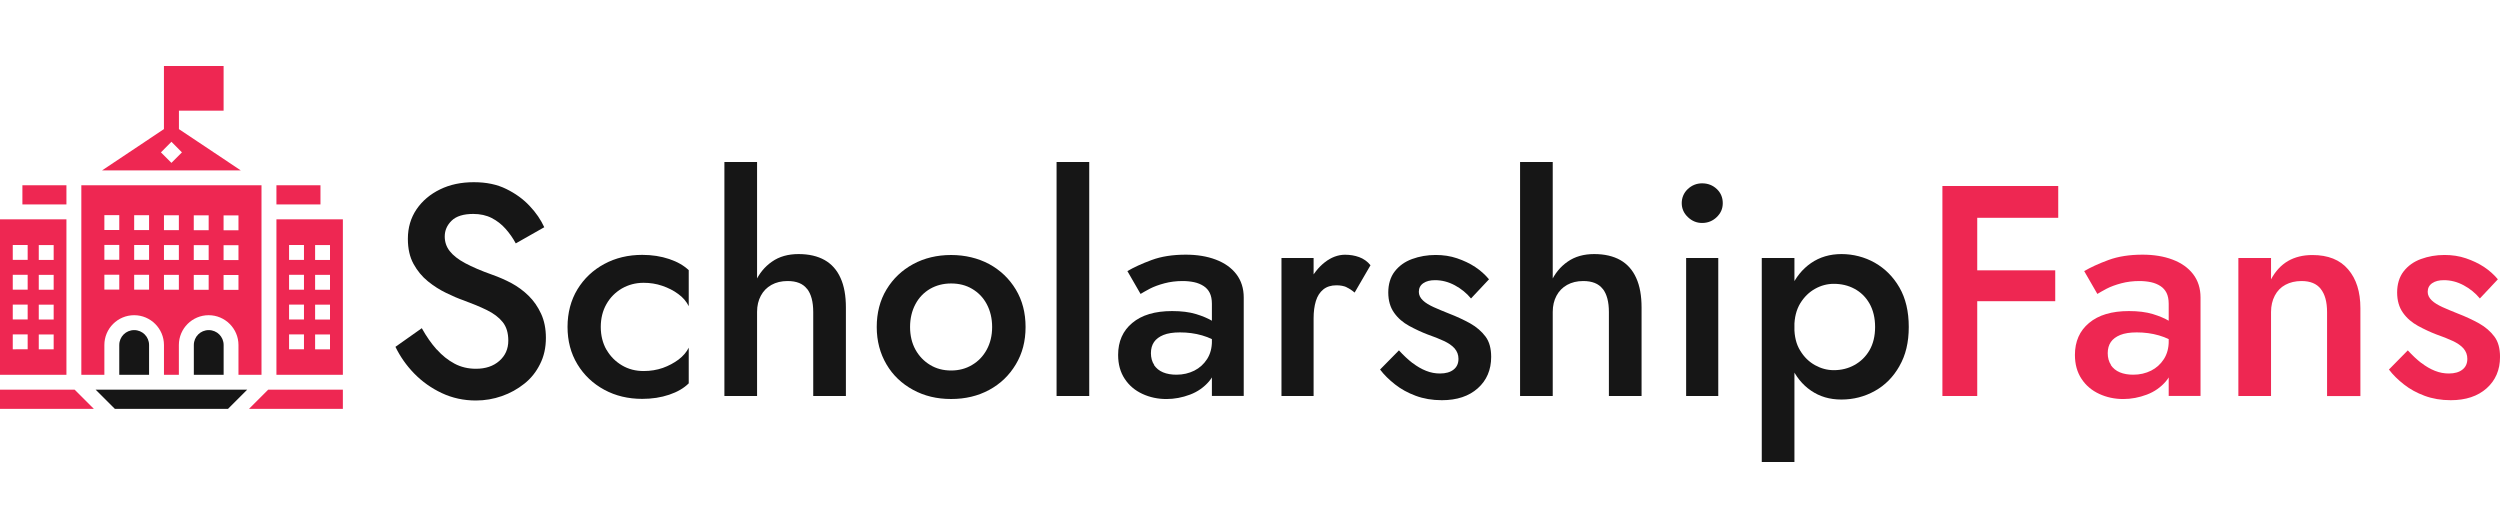 <?xml version="1.0" encoding="UTF-8"?>
<svg id="Layer_1" data-name="Layer 1" xmlns="http://www.w3.org/2000/svg" viewBox="0 0 750 158.4">
  <defs>
    <style>
      .cls-1 {
        fill: #161616;
      }

      .cls-1, .cls-2 {
        stroke-width: 0px;
      }

      .cls-2 {
        fill: #ee2752;
      }
    </style>
  </defs>
  <path class="cls-1" d="m58.15,103.5v8.94h8.94v-8.94c0-2.48-1.99-4.47-4.47-4.47s-4.47,1.99-4.47,4.47Z"/>
  <path class="cls-2" d="m24.4,55.58v56.86h6.91v-8.94c0-4.95,4.02-8.94,8.94-8.94s8.94,4.02,8.94,8.94v8.94h4.47v-8.94c0-4.95,4.02-8.94,8.94-8.94s8.94,4.02,8.94,8.94v8.94h6.91v-56.86H24.4Zm11.38,31.31h-4.47v-4.47h4.47v4.47Zm0-8.94h-4.47v-4.47h4.47v4.47Zm0-8.94h-4.47v-4.47h4.47v4.47Zm8.94,17.9h-4.47v-4.47h4.47v4.47Zm0-8.94h-4.47v-4.47h4.47v4.47Zm0-8.94h-4.47v-4.47h4.47v4.47Zm8.94,17.9h-4.47v-4.47h4.47v4.47Zm0-8.94h-4.47v-4.47h4.47v4.47Zm0-8.94h-4.47v-4.47h4.47v4.47Zm8.94,17.9h-4.47v-4.47h4.47v4.47Zm0-8.94h-4.47v-4.47h4.47v4.47Zm0-8.94h-4.47v-4.47h4.47v4.47Zm8.94,17.9h-4.47v-4.47h4.47v4.47Zm0-8.94h-4.47v-4.47h4.47v4.47Zm0-8.94h-4.47v-4.47h4.47v4.47Z"/>
  <path class="cls-1" d="m35.78,103.5v8.94h8.94v-8.94c0-2.48-1.99-4.47-4.47-4.47s-4.47,1.99-4.47,4.47Z"/>
  <path class="cls-2" d="m82.93,65.8v46.64h19.93v-46.64h-19.93Zm8.26,38.99h-4.47v-4.47h4.47v4.47Zm0-8.94h-4.47v-4.47h4.47v4.47Zm0-8.94h-4.47v-4.47h4.47v4.47Zm0-8.94h-4.47v-4.47h4.47v4.47Zm7.81,26.84h-4.47v-4.47h4.47v4.47Zm0-8.94h-4.47v-4.47h4.47v4.47Zm0-8.94h-4.47v-4.47h4.47v4.47Zm0-8.94h-4.47v-4.47h4.47v4.47Z"/>
  <path class="cls-2" d="m0,65.8v46.64h19.93v-46.64H0Zm8.29,38.99H3.83v-4.47h4.47v4.47Zm0-8.94H3.83v-4.47h4.47v4.47Zm0-8.94H3.83v-4.47h4.47v4.47Zm0-8.94H3.83v-4.47h4.47v4.47Zm7.81,26.84h-4.47v-4.47h4.47v4.47Zm0-8.94h-4.47v-4.47h4.47v4.47Zm0-8.94h-4.47v-4.47h4.47v4.47Zm0-8.94h-4.47v-4.47h4.47v4.47Z"/>
  <path class="cls-2" d="m53.68,38.73v-5.53h13.4v-13.4h-17.9v18.93l-18.55,12.38h41.59l-18.55-12.38Zm-5.4,6.98l3.15-3.18,3.15,3.18-3.15,3.15-3.15-3.15Z"/>
  <polygon class="cls-1" points="34.46 122.66 28.7 116.91 74.15 116.91 68.4 122.66 34.46 122.66"/>
  <rect class="cls-2" x="6.72" y="55.58" width="13.21" height="5.75"/>
  <polygon class="cls-2" points="80.45 116.91 102.86 116.91 102.86 122.66 74.7 122.66 80.45 116.91"/>
  <polygon class="cls-2" points="0 116.91 22.4 116.91 28.16 122.66 0 122.66 0 116.91"/>
  <rect class="cls-2" x="82.93" y="55.58" width="13.21" height="5.75"/>
  <path class="cls-1" d="m131.05,104.85c1.58,1.8,3.38,3.21,5.3,4.24s4.08,1.54,6.43,1.54c2.89,0,5.21-.77,7.01-2.35,1.8-1.58,2.7-3.6,2.7-6.11,0-2.28-.55-4.11-1.67-5.53-1.13-1.41-2.7-2.6-4.73-3.6s-4.37-1.96-7.01-2.93c-1.58-.55-3.31-1.29-5.21-2.22-1.93-.93-3.76-2.09-5.5-3.5s-3.18-3.15-4.31-5.21c-1.13-2.06-1.7-4.56-1.7-7.52,0-3.38.87-6.3,2.6-8.87,1.74-2.54,4.08-4.53,7.07-5.98,2.96-1.45,6.33-2.15,10.13-2.15s6.98.68,9.71,2.03c2.76,1.35,5.11,3.05,7.01,5.08,1.93,2.03,3.38,4.18,4.4,6.4l-8.55,4.85c-.84-1.58-1.86-3.02-3.05-4.37s-2.6-2.44-4.18-3.25-3.44-1.22-5.53-1.22c-2.93,0-5.11.68-6.49,2.03s-2.06,2.93-2.06,4.73c0,1.61.48,3.09,1.48,4.37,1,1.29,2.54,2.51,4.63,3.63s4.82,2.31,8.2,3.5c1.93.68,3.83,1.51,5.72,2.51,1.9,1.03,3.6,2.28,5.14,3.79,1.54,1.51,2.76,3.28,3.73,5.37.96,2.06,1.45,4.5,1.45,7.23,0,2.96-.58,5.59-1.77,7.91-1.16,2.35-2.73,4.31-4.73,5.88-1.99,1.58-4.21,2.83-6.72,3.7-2.48.87-5.08,1.32-7.78,1.32-3.66,0-7.07-.74-10.22-2.22s-5.91-3.44-8.29-5.88c-2.38-2.44-4.24-5.14-5.63-8l7.91-5.59c1.38,2.48,2.86,4.6,4.47,6.4h.03Z"/>
  <path class="cls-1" d="m181.96,104.92c1.13,1.99,2.7,3.54,4.63,4.69,1.96,1.16,4.11,1.7,6.53,1.7,2.03,0,3.95-.32,5.72-.93,1.77-.64,3.34-1.48,4.73-2.51,1.38-1.06,2.41-2.25,3.05-3.57v10.7c-1.45,1.45-3.38,2.57-5.85,3.41-2.48.84-5.18,1.25-8.1,1.25-4.21,0-8-.9-11.38-2.73s-6.08-4.37-8.07-7.65c-1.99-3.28-2.96-7.01-2.96-11.22s1-8,2.96-11.25c1.99-3.25,4.66-5.79,8.07-7.62,3.38-1.83,7.2-2.73,11.38-2.73,2.93,0,5.63.42,8.1,1.25s4.4,1.96,5.85,3.34v10.8c-.68-1.38-1.7-2.6-3.12-3.63-1.41-1.06-3.02-1.86-4.82-2.48s-3.66-.9-5.59-.9c-2.41,0-4.56.58-6.53,1.7-1.96,1.16-3.5,2.7-4.63,4.69s-1.7,4.28-1.7,6.85.58,4.85,1.7,6.85l.03-.03Z"/>
  <path class="cls-1" d="m227.12,118.8h-9.8V48.6h9.8v70.2Zm14.98-32.14c-1.22-1.58-3.15-2.35-5.82-2.35-1.86,0-3.47.39-4.85,1.16s-2.44,1.86-3.18,3.25c-.74,1.38-1.13,2.99-1.13,4.85h-2.35c0-3.31.58-6.27,1.77-8.87,1.16-2.6,2.86-4.69,5.05-6.2,2.19-1.54,4.85-2.28,7.97-2.28s5.72.61,7.84,1.8c2.09,1.19,3.7,2.99,4.76,5.37,1.09,2.38,1.61,5.34,1.61,8.87v26.55h-9.8v-25.2c0-3.05-.61-5.37-1.83-6.94h-.03Z"/>
  <path class="cls-1" d="m265.95,86.85c1.96-3.25,4.63-5.79,8-7.62,3.38-1.83,7.2-2.73,11.38-2.73s8.07.93,11.44,2.73c3.34,1.83,6.01,4.37,7.97,7.62,1.96,3.25,2.93,6.98,2.93,11.25s-.96,7.94-2.93,11.22c-1.96,3.28-4.6,5.82-7.97,7.65-3.38,1.83-7.17,2.73-11.44,2.73s-8-.9-11.38-2.73c-3.38-1.83-6.08-4.37-8-7.65-1.93-3.28-2.93-7.01-2.93-11.22s.96-8,2.93-11.25Zm8.68,18.03c1.09,1.96,2.54,3.47,4.4,4.6s3.95,1.67,6.3,1.67,4.44-.55,6.3-1.67c1.86-1.09,3.34-2.64,4.4-4.6s1.61-4.21,1.61-6.78-.55-4.85-1.61-6.85-2.54-3.5-4.4-4.6-3.95-1.61-6.3-1.61-4.44.55-6.3,1.61c-1.86,1.09-3.34,2.6-4.4,4.6s-1.61,4.28-1.61,6.85.55,4.85,1.61,6.78Z"/>
  <path class="cls-1" d="m326.77,48.6v70.2h-9.8V48.6h9.8Z"/>
  <path class="cls-1" d="m346.18,109.48c.68,1,1.58,1.74,2.73,2.22s2.51.71,4.02.71c1.99,0,3.76-.42,5.37-1.22,1.58-.8,2.86-1.96,3.83-3.47s1.45-3.31,1.45-5.4l1.45,5.4c0,2.64-.77,4.85-2.28,6.65-1.54,1.8-3.44,3.15-5.75,4.02s-4.66,1.32-7.07,1.32c-2.57,0-4.98-.51-7.2-1.54s-3.99-2.51-5.3-4.5c-1.32-1.99-1.99-4.37-1.99-7.2,0-4.02,1.41-7.23,4.24-9.58,2.83-2.38,6.81-3.57,11.96-3.57,2.76,0,5.14.29,7.17.9,1.99.61,3.66,1.32,4.98,2.12s2.25,1.54,2.8,2.22v4.95c-1.86-1.32-3.83-2.28-5.95-2.89s-4.31-.9-6.65-.9c-2.03,0-3.7.26-4.95.77s-2.22,1.22-2.83,2.12-.93,1.99-.93,3.34.32,2.57,1,3.57l-.06-.03Zm-8-28.13c1.93-1.13,4.34-2.25,7.3-3.34,2.93-1.09,6.36-1.61,10.25-1.61,3.34,0,6.36.48,9,1.48s4.69,2.44,6.17,4.37,2.22,4.28,2.22,7.01v29.51h-9.55v-27.64c0-1.32-.23-2.41-.64-3.25s-1.03-1.54-1.83-2.06-1.77-.93-2.83-1.16c-1.09-.23-2.25-.35-3.5-.35-1.93,0-3.73.23-5.43.68s-3.18,1-4.37,1.61c-1.19.64-2.12,1.16-2.8,1.58l-3.95-6.85-.03.03Z"/>
  <path class="cls-1" d="m394.08,118.8h-9.64v-41.4h9.64v41.4Zm9.87-32.66c-.8-.35-1.83-.55-3.02-.55-1.61,0-2.93.42-3.95,1.25s-1.77,1.99-2.22,3.47-.68,3.18-.68,5.18l-3.25-1.9c0-3.31.61-6.24,1.83-8.78,1.22-2.54,2.83-4.6,4.76-6.11,1.93-1.51,3.99-2.28,6.08-2.28,1.51,0,2.93.23,4.24.71s2.48,1.29,3.41,2.44l-4.76,8.2c-.84-.71-1.67-1.25-2.48-1.61l.03-.03Z"/>
  <path class="cls-1" d="m423.78,108.9c1.32,1.03,2.67,1.8,4.05,2.35s2.76.8,4.15.8c1.74,0,3.12-.39,4.08-1.16,1-.77,1.48-1.86,1.48-3.25,0-1.19-.39-2.22-1.16-3.12-.77-.87-1.86-1.61-3.25-2.25s-2.99-1.29-4.85-1.93c-1.86-.71-3.7-1.58-5.53-2.57-1.83-1-3.34-2.28-4.5-3.92-1.16-1.61-1.77-3.66-1.77-6.11s.64-4.63,1.93-6.3c1.29-1.67,3.02-2.93,5.21-3.73s4.53-1.22,7.07-1.22c2.28,0,4.44.32,6.43,1s3.83,1.54,5.43,2.6,2.99,2.31,4.15,3.7l-5.4,5.75c-1.32-1.61-2.96-2.93-4.85-3.95-1.93-1.03-3.89-1.54-5.95-1.54-1.45,0-2.6.29-3.5.9s-1.35,1.48-1.35,2.6c0,.96.42,1.8,1.22,2.57s1.9,1.41,3.25,2.03,2.86,1.22,4.53,1.9c2.35.9,4.47,1.9,6.4,2.96,1.93,1.09,3.44,2.41,4.6,3.95s1.7,3.6,1.7,6.11c0,3.89-1.35,7.04-4.02,9.42s-6.27,3.57-10.77,3.57c-2.89,0-5.5-.45-7.84-1.32s-4.4-1.99-6.2-3.41c-1.8-1.41-3.31-2.89-4.5-4.47l5.66-5.75c1.38,1.51,2.73,2.76,4.05,3.79h.06Z"/>
  <path class="cls-1" d="m465.82,118.8h-9.8V48.6h9.8v70.2Zm14.98-32.14c-1.22-1.58-3.18-2.35-5.82-2.35-1.86,0-3.47.39-4.85,1.16s-2.44,1.86-3.18,3.25c-.74,1.38-1.13,2.99-1.13,4.85h-2.35c0-3.31.58-6.27,1.77-8.87,1.16-2.6,2.86-4.69,5.05-6.2,2.19-1.54,4.85-2.28,7.97-2.28s5.72.61,7.84,1.8c2.09,1.19,3.7,2.99,4.76,5.37,1.09,2.38,1.61,5.34,1.61,8.87v26.55h-9.8v-25.2c0-3.05-.61-5.37-1.83-6.94h-.03Z"/>
  <path class="cls-1" d="m506.35,56.7c1.22-1.13,2.67-1.7,4.28-1.7,1.74,0,3.21.58,4.4,1.7s1.8,2.54,1.8,4.24-.61,3.02-1.8,4.18c-1.19,1.16-2.67,1.77-4.4,1.77-1.61,0-3.05-.58-4.28-1.77-1.22-1.16-1.83-2.57-1.83-4.18s.61-3.09,1.83-4.24Zm9.13,20.7v41.4h-9.64v-41.4s9.64,0,9.64,0Z"/>
  <path class="cls-1" d="m528.53,138.6v-61.2h9.8v61.2h-9.8Zm41.3-28.77c-1.86,3.28-4.31,5.75-7.39,7.46-3.05,1.7-6.4,2.57-10,2.57s-6.53-.9-9.13-2.67c-2.6-1.77-4.63-4.28-6.08-7.55s-2.15-7.14-2.15-11.57.71-8.36,2.15-11.6c1.45-3.25,3.47-5.75,6.08-7.55s5.66-2.7,9.13-2.7,6.94.87,10,2.6c3.05,1.74,5.53,4.21,7.39,7.43s2.8,7.17,2.8,11.83-.93,8.49-2.8,11.73v.03Zm-9-18.8c-1.13-1.96-2.64-3.41-4.5-4.4-1.86-1-3.92-1.48-6.2-1.48-1.93,0-3.79.48-5.59,1.48-1.8,1-3.28,2.44-4.47,4.37-1.16,1.93-1.77,4.28-1.77,7.1s.58,5.21,1.77,7.1c1.16,1.93,2.67,3.38,4.47,4.37s3.66,1.48,5.59,1.48c2.28,0,4.34-.51,6.2-1.54,1.86-1.03,3.38-2.48,4.5-4.4s1.7-4.28,1.7-7.01-.58-5.11-1.7-7.07Z"/>
  <path class="cls-2" d="m593.17,55.8v63h-10.45v-63s10.45,0,10.45,0Zm-3.86,0h28.16v9.55h-28.16v-9.55Zm0,25.3h27.26v9.26h-27.26v-9.26Z"/>
  <path class="cls-2" d="m633.22,109.48c.68,1,1.58,1.74,2.73,2.22s2.51.71,4.02.71c1.99,0,3.76-.42,5.37-1.22,1.58-.8,2.86-1.96,3.83-3.47s1.45-3.31,1.45-5.4l1.45,5.4c0,2.64-.77,4.85-2.28,6.65-1.54,1.8-3.44,3.15-5.75,4.02-2.31.87-4.66,1.32-7.07,1.32-2.57,0-4.98-.51-7.2-1.54s-3.99-2.51-5.3-4.5c-1.32-1.99-1.99-4.37-1.99-7.2,0-4.02,1.41-7.23,4.24-9.58,2.83-2.38,6.81-3.57,11.96-3.57,2.76,0,5.14.29,7.17.9,1.99.61,3.66,1.32,4.98,2.12s2.25,1.54,2.8,2.22v4.95c-1.86-1.32-3.83-2.28-5.95-2.89s-4.31-.9-6.65-.9c-2.03,0-3.7.26-4.95.77s-2.22,1.22-2.83,2.12-.93,1.99-.93,3.34.32,2.57,1,3.57l-.06-.03Zm-8-28.13c1.93-1.13,4.34-2.25,7.3-3.34,2.93-1.09,6.36-1.61,10.25-1.61,3.34,0,6.36.48,9,1.48s4.69,2.44,6.17,4.37c1.48,1.93,2.22,4.28,2.22,7.01v29.51h-9.55v-27.64c0-1.32-.23-2.41-.64-3.25-.42-.84-1.03-1.54-1.83-2.06s-1.77-.93-2.83-1.16c-1.09-.23-2.25-.35-3.5-.35-1.93,0-3.73.23-5.43.68s-3.18,1-4.37,1.61c-1.19.64-2.12,1.16-2.8,1.58l-3.95-6.85-.03.03Z"/>
  <path class="cls-2" d="m696.22,86.66c-1.25-1.58-3.18-2.35-5.75-2.35-1.86,0-3.47.39-4.85,1.13s-2.44,1.83-3.18,3.25-1.13,3.05-1.13,4.92v25.2h-9.8v-41.4h9.8v6.4c1.32-2.48,3.02-4.28,5.08-5.5,2.06-1.19,4.5-1.8,7.33-1.8,4.69,0,8.26,1.41,10.7,4.28,2.48,2.86,3.7,6.75,3.7,11.67v26.36h-10v-25.2c0-3.05-.64-5.37-1.9-6.94Z"/>
  <path class="cls-2" d="m726.44,108.9c1.32,1.03,2.67,1.8,4.05,2.35s2.76.8,4.15.8c1.74,0,3.12-.39,4.08-1.16,1-.77,1.48-1.86,1.48-3.25,0-1.19-.39-2.22-1.16-3.12-.77-.87-1.86-1.61-3.25-2.25s-2.99-1.29-4.85-1.93c-1.86-.71-3.7-1.58-5.53-2.57-1.83-1-3.34-2.28-4.5-3.92-1.16-1.61-1.77-3.66-1.77-6.11s.64-4.63,1.93-6.3c1.29-1.67,3.02-2.93,5.21-3.73s4.53-1.22,7.07-1.22c2.28,0,4.44.32,6.43,1s3.83,1.54,5.43,2.6,2.99,2.31,4.15,3.7l-5.4,5.75c-1.32-1.61-2.96-2.93-4.85-3.95-1.93-1.03-3.89-1.54-5.95-1.54-1.45,0-2.6.29-3.5.9s-1.35,1.48-1.35,2.6c0,.96.42,1.8,1.22,2.57s1.9,1.41,3.25,2.03,2.86,1.22,4.53,1.9c2.35.9,4.47,1.9,6.4,2.96,1.93,1.09,3.44,2.41,4.6,3.95s1.7,3.6,1.7,6.11c0,3.89-1.35,7.04-4.02,9.42s-6.27,3.57-10.77,3.57c-2.89,0-5.5-.45-7.84-1.32s-4.4-1.99-6.2-3.41c-1.8-1.41-3.31-2.89-4.5-4.47l5.66-5.75c1.38,1.51,2.73,2.76,4.05,3.79h.06Z"/>
</svg>